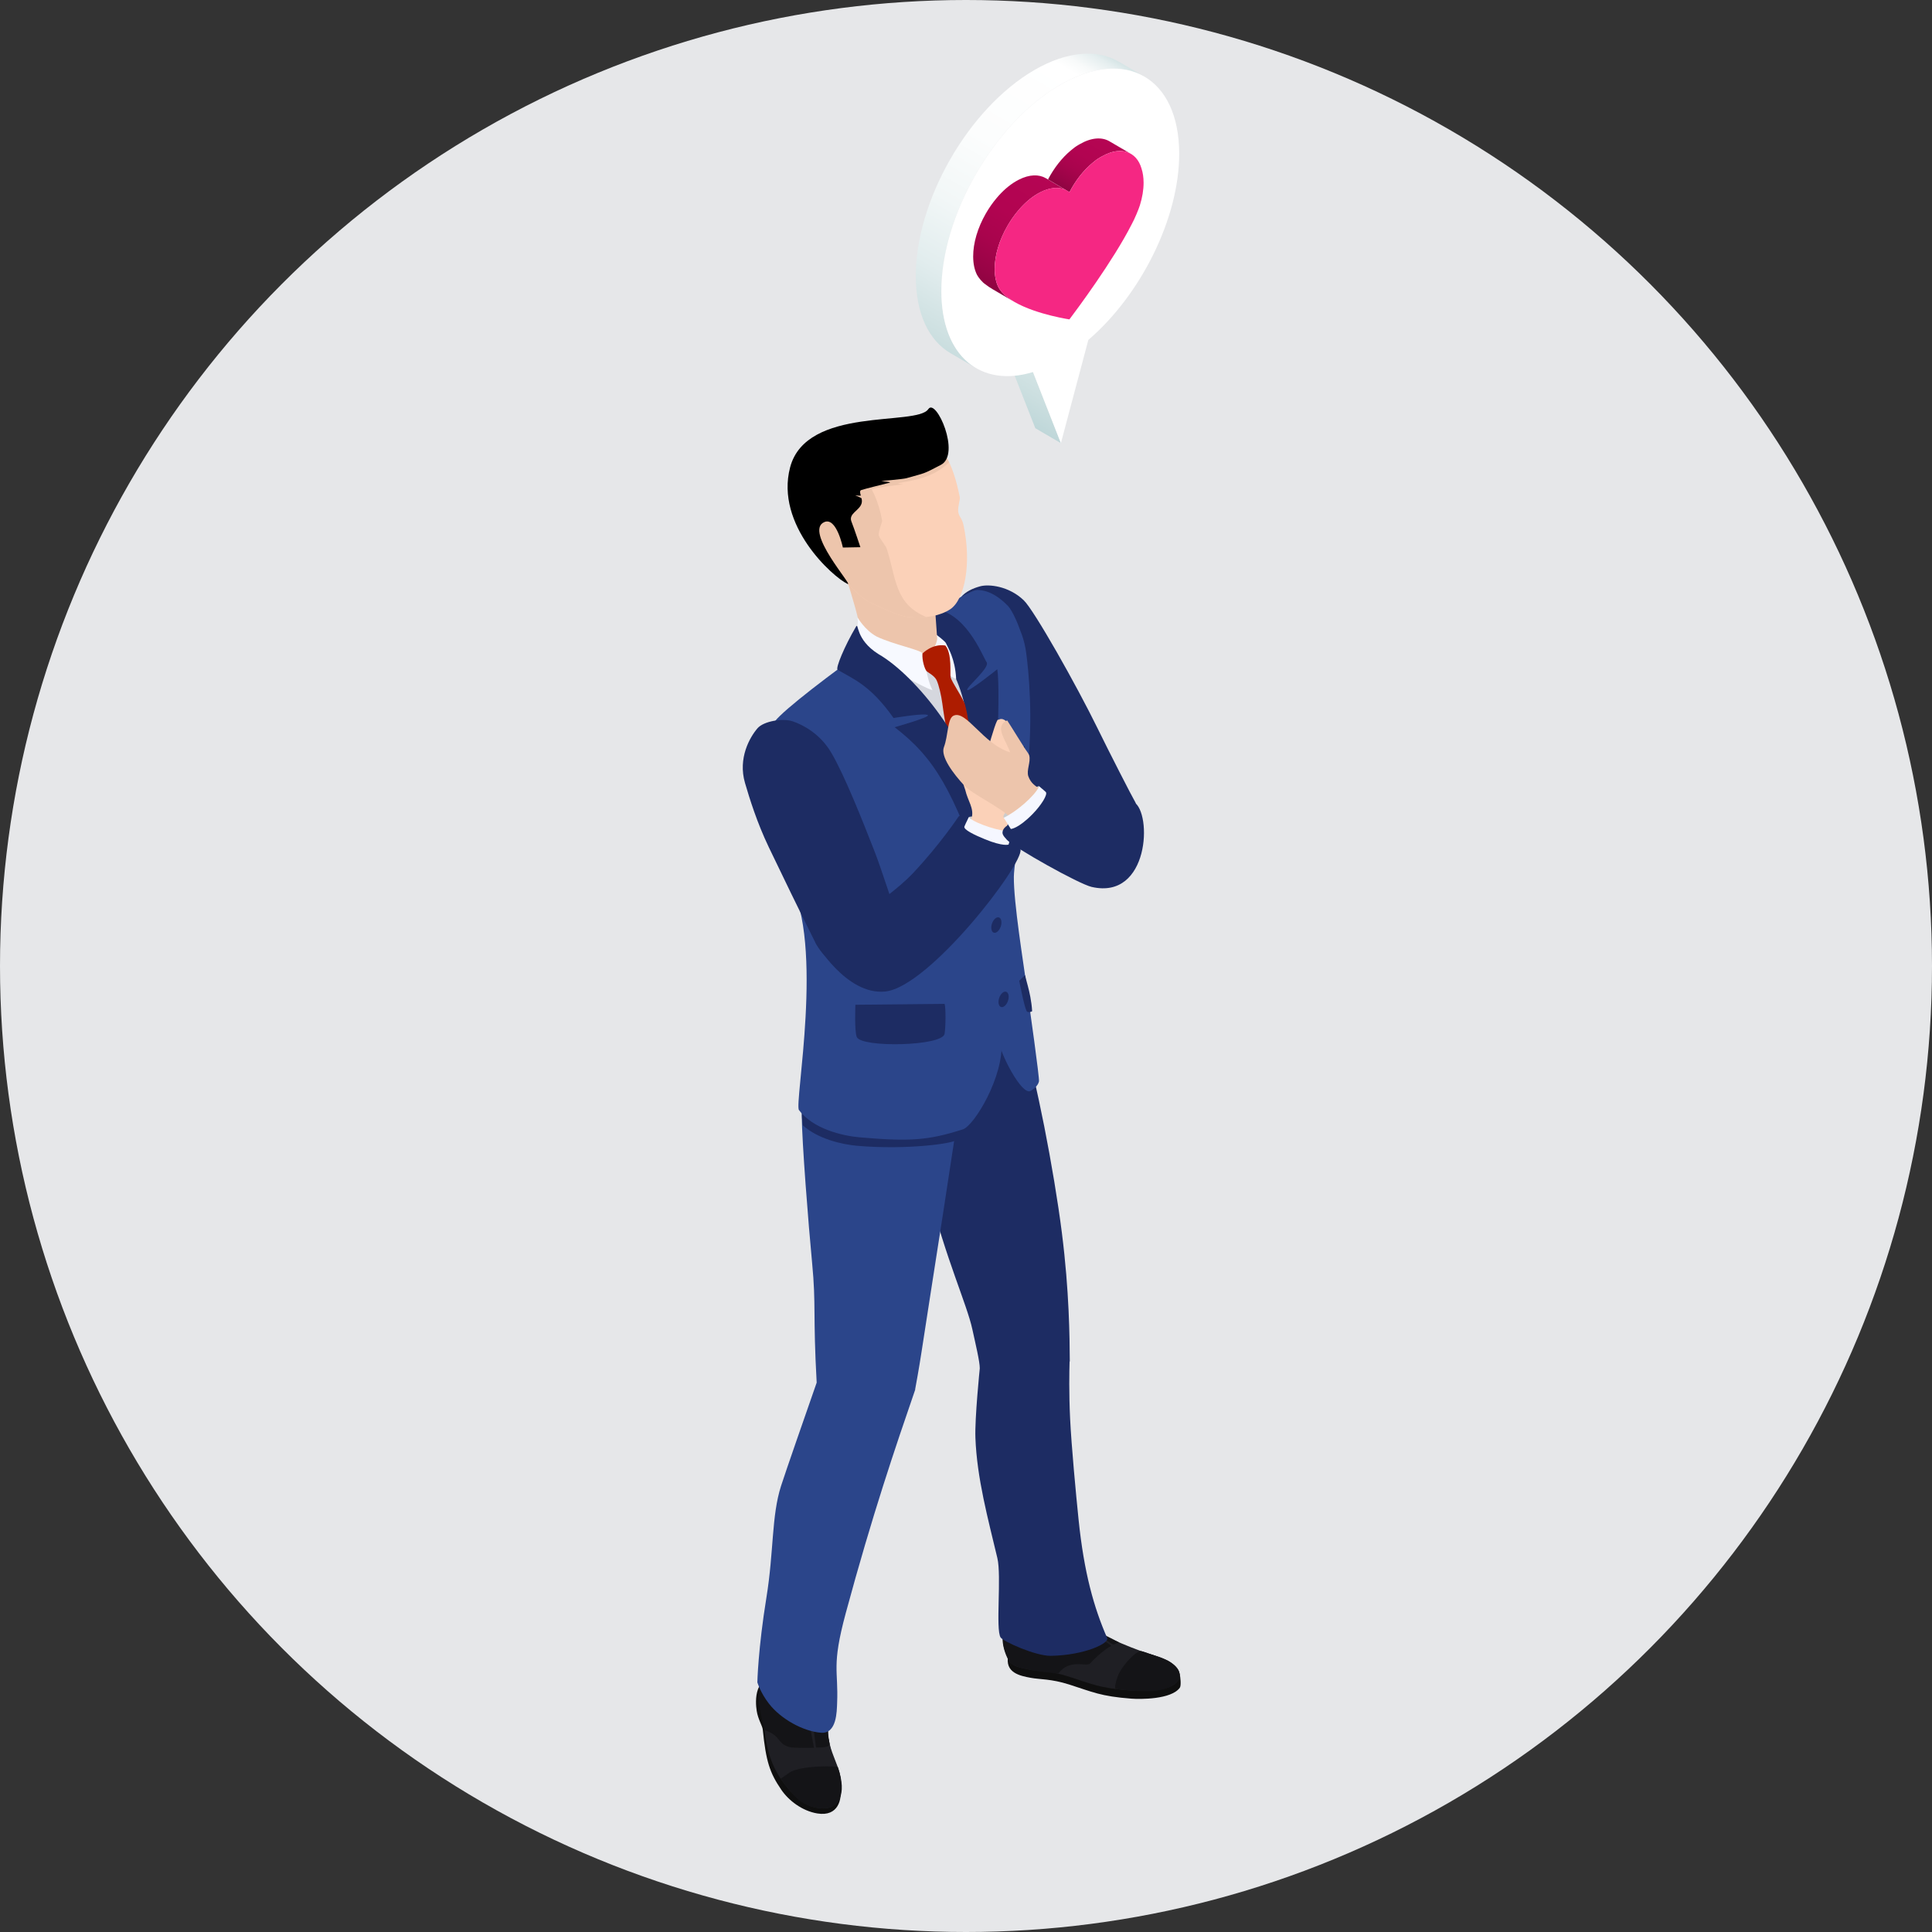 <svg width="180" height="180" viewBox="0 0 180 180" fill="none" xmlns="http://www.w3.org/2000/svg">
<rect x="0" y="0" width="180" height="180" fill="#333333" stroke="none"/>
<circle cx="90" cy="90" r="90" fill="#E6E7E9"/>
<path d="M77.29 162.507C77.514 163.659 77.931 164.558 78.282 166.507C78.478 167.603 78.121 169.283 76.14 168.954C74.727 168.719 73.474 167.744 72.8 166.759C71.708 165.165 71.365 164.097 71.066 161.144C71.031 160.791 70.625 160.192 70.5 159.398C70.358 158.493 70.219 156.037 72.715 156.107C75.479 156.185 76.302 158.957 76.524 159.689C76.734 160.387 76.969 160.831 77.29 162.503V162.507Z" fill="#0F0F0F"/>
<path d="M77.017 161.949C77.244 163.205 77.795 163.961 78.185 165.163C78.38 165.768 78.865 168.462 76.738 168.484C74.936 168.502 73.867 167.187 73.224 166.385C72.096 164.982 71.397 163.338 71.229 160.952C71.205 160.598 70.597 158.701 70.704 157.977C70.765 157.561 70.601 155.561 73.095 155.631C75.861 155.708 76.369 158.092 76.591 158.827C76.801 159.525 76.718 160.299 77.019 161.951L77.017 161.949Z" fill="#1F1F24"/>
<path d="M77.168 160.919C77.103 162.537 77.562 163.271 78.057 164.644C79.064 167.428 76.941 167.476 76.651 167.442C74.961 167.247 72.439 163.872 72.085 162.606C71.635 161.004 71.948 161.138 71.8 159.822C71.76 159.47 70.758 158.075 70.968 157C71.061 156.523 71.17 155.522 72.926 155.446C75.587 155.333 76.487 157.275 76.582 158.017C76.673 158.742 77.269 158.429 77.17 160.919H77.168Z" fill="#1F1F24"/>
<path d="M76.027 162.817C76.72 162.801 77.355 162.815 77.276 162.372C77.229 162.107 76.968 161.227 77.114 159.397C77.126 159.259 76.463 158.69 75.526 158.943L76.027 162.817Z" fill="#141417"/>
<path d="M72.734 165.713C73.52 166.791 74.14 167.607 74.884 168.011C75.981 168.608 76.931 168.481 77.182 168.427C77.933 168.268 79.005 167.38 78.059 164.642C78.014 164.513 74.797 164.469 73.647 165.086L72.734 165.715V165.713Z" fill="#141417"/>
<path d="M75.144 159.146C74.972 159.031 74.423 158.742 73.974 158.999C73.526 159.253 72.992 159.295 72.79 159.032C72.125 158.165 72.02 155.608 71.822 155.685C71.541 155.795 70.918 156.42 70.759 157.247C70.45 158.869 71.302 161.21 71.246 161.2C71.218 161.194 72.038 161.415 72.44 161.94C72.582 162.127 72.824 162.396 72.917 162.473C73.093 162.62 73.465 162.784 73.809 162.811C74.089 162.833 74.869 162.863 75.835 162.833L75.144 159.148V159.146Z" fill="#141417"/>
<path d="M99.617 156.944C101.78 157.633 102.529 158.039 105.387 158.258C106.238 158.323 109.112 158.345 109.92 157.245C110.067 157.046 109.974 156.188 109.91 155.989C109.667 155.227 108.269 155.191 107.699 155.002C105.288 154.206 103.56 154.214 101.137 153.846C100.69 153.778 98.267 153.346 97.225 153.324C96.533 153.309 93.989 154.023 93.949 154.19C93.553 155.878 95.097 156.142 96.024 156.317C96.909 156.483 97.903 156.401 99.617 156.944Z" fill="#0F0F0F"/>
<path d="M107.589 154.241C105.138 153.578 103.448 153.451 101.027 153.085C100.579 153.017 98.159 152.585 97.115 152.564C96.707 152.554 96.09 152.518 95.464 152.743L93.54 151.77C93.54 151.77 93.435 152.876 93.489 153.242C93.574 153.835 93.92 154.522 93.92 154.522C94.023 155.212 95.211 155.425 95.912 155.556C96.797 155.722 97.79 155.638 99.504 156.183C101.67 156.872 102.416 157.28 105.275 157.497C106.126 157.562 109.21 157.712 109.808 156.484C110.303 155.467 108.927 154.603 107.587 154.241H107.589Z" fill="#1F1F24"/>
<path d="M95.915 153.297C97.465 154.064 100.842 154.71 100.842 154.71C100.842 154.71 103.631 156.083 105.607 156.265C108.758 156.551 109.488 155.809 109.488 155.809C109.572 155.656 110.057 155.007 106.969 154.048C105.007 153.439 102.093 152.048 101.968 151.922C101.256 151.21 98.849 152.577 97.53 152.199C95.788 151.698 93.989 151.228 93.538 151.767C93.201 152.171 95.416 153.053 95.913 153.299L95.915 153.297Z" fill="#1F1F24"/>
<path d="M93.512 151.816C93.512 151.816 93.047 153.05 94.039 154.831C94.136 155.004 94.639 155.266 95.292 155.426C96.644 155.756 98.594 155.929 98.594 155.929C99.667 154.472 101.24 155.358 101.585 154.96C102.115 154.351 103.103 153.533 103.503 153.37C103.734 153.276 100.825 151.716 100.631 151.79C100.371 151.887 99.989 151.907 99.712 151.959C99.073 152.076 98.457 152.411 97.834 152.252C96.563 151.927 95.339 151.589 94.472 151.529C93.993 151.495 93.605 151.613 93.512 151.814V151.816Z" fill="#141417"/>
<path d="M102.057 151.914C101.865 151.802 101.669 151.741 101.457 151.723C101.259 151.723 101.097 151.723 101.097 151.723C103.029 152.632 103.535 153.219 103.745 153.205C103.884 153.197 104.143 153.038 104.29 153.038C103.169 152.435 102.138 151.959 102.057 151.912V151.914Z" fill="#141417"/>
<path d="M108.806 154.72C108.614 154.608 106.538 153.85 106.326 153.832C105.77 153.828 104.643 155.131 104.273 155.866C104.02 156.369 103.761 157.376 103.97 157.364C104.048 157.36 106.684 157.724 107.955 157.486C108.99 157.291 109.576 156.879 109.778 156.542C110.344 155.526 108.89 154.769 108.808 154.722L108.806 154.72Z" fill="#141417"/>
<path d="M103.156 152.618C101.915 149.774 100.996 146.531 100.487 141.564C100.244 139.203 99.82 134.69 99.7 132.173C99.585 129.781 99.622 127.751 99.65 126.867C99.664 126.846 99.672 126.824 99.67 126.802C99.652 124.595 99.628 120.332 98.931 114.846C98.189 108.999 96.499 100.341 95.36 96.85C94.751 94.972 94.537 96.496 93.005 97.334C92.106 97.826 86.983 99.732 86.478 100.639C86.334 100.898 84.984 103.155 85.273 105.429C85.613 108.112 86.144 109.371 86.573 111.097C88.092 117.184 90.089 121.548 90.584 123.813C90.893 125.228 91.293 126.881 91.283 127.492C91.283 127.492 90.808 132.139 90.877 133.956C91.017 137.727 92.049 141.492 92.922 145.163C93.322 146.849 92.74 151.81 93.225 152.56C93.462 152.926 96.487 154.294 97.908 154.27C101.063 154.212 103.362 153.096 103.154 152.62L103.156 152.618Z" fill="#1D2C63"/>
<path d="M89.258 103.591C89.098 98.939 82.949 101.289 82.949 101.289C81.261 101.042 79.604 100.98 78.232 101.207C77.409 101.343 74.687 100.692 74.699 103.938C74.709 106.341 75.312 114.001 75.667 117.708C76.041 121.603 75.734 122.464 76.088 128.814C75.136 131.543 73.172 137.176 72.767 138.446C71.872 141.242 72.1 144.547 71.413 148.79C70.623 153.65 70.561 156.74 70.561 156.74C70.561 156.74 70.847 157.709 71.652 158.74C72.761 160.163 74.833 161.309 76.496 161.434C77.967 161.546 77.961 159.436 77.993 158.672C78.123 155.582 77.452 155.279 78.792 150.31C81.275 141.121 83.415 134.854 85.273 129.455L85.261 129.451C85.333 129.069 85.624 127.487 85.863 125.917C86.611 120.986 89.28 104.208 89.26 103.591H89.258Z" fill="#2B458A"/>
<path d="M89.022 57.943C88.703 55.863 89.893 55.015 91.318 54.625C92.11 54.408 93.967 54.58 95.378 55.925C96.352 56.854 100.313 63.877 102.265 67.871C103.328 70.046 105.452 74.197 105.786 74.764C106.287 75.614 101.113 79.809 100.78 79.598C98.367 78.079 96.57 73.879 92.375 66.139C91.17 63.917 89.618 61.813 89.024 57.941L89.022 57.943Z" fill="#1D2C63"/>
<path d="M95.659 69.275C95.942 64.749 95.566 61.325 95.408 60.401C95.311 59.84 95.158 59.353 94.978 58.917C94.733 58.214 94.002 57.215 93.587 56.786C93.03 56.212 92.32 55.422 91.241 55.208C90.558 55.07 84.754 58.175 82.218 59.775C78.045 62.405 71.974 66.988 72.018 67.543C72.018 67.543 71.877 67.739 71.792 67.957C71.238 69.207 70.165 72.355 73.962 81.812C76.879 89.081 74.678 97.59 75.193 98.146C76.206 99.238 79.677 99.312 79.677 99.312C86.704 99.228 93.03 97.381 95.609 94.995C95.861 94.763 95.584 93.949 95.336 92.484C94.97 90.309 93.996 87.814 94.204 81.714C94.25 80.355 95.524 71.45 95.663 69.275H95.659Z" fill="#D5D7DE"/>
<path d="M89.024 99.83C88.749 95.181 82.66 97.685 82.66 97.685C80.965 97.48 79.309 97.46 77.943 97.721C77.123 97.878 74.997 97.293 75.088 100.539C75.114 101.418 74.508 102.887 74.791 104.839C76.199 106.112 78.444 106.628 79.861 106.751C84.604 107.163 88.921 106.501 89.046 106.228C89.299 104.298 89.062 100.447 89.026 99.83H89.024Z" fill="#1D2C63"/>
<path d="M82.51 62.361C81.055 61.828 79.8 61.086 79.8 61.086C75.958 63.868 71.969 66.986 72.015 67.541C72.015 67.541 71.874 67.737 71.789 67.955C71.235 69.205 68.208 72.684 73.557 82.166C76.827 87.963 73.984 102.81 74.436 103.419C75.72 105.158 78.452 105.821 80.083 105.962C84.828 106.374 86.513 106.237 89.7 105.222C90.772 104.882 93.532 100.285 93.306 97.073C92.802 89.921 91.644 81.332 90.974 74.457C90.549 70.079 85.6 64.803 82.514 62.358L82.51 62.361Z" fill="#2B458A"/>
<path d="M95.903 69.713C96.186 65.187 95.701 61.321 95.541 60.398C95.444 59.836 95.254 59.227 95.074 58.792C94.83 58.089 94.32 56.879 93.904 56.449C93.348 55.876 92.316 54.965 91.022 54.965C90.444 54.965 86.54 57.305 83.755 58.911C85.232 58.583 86.524 58.33 88.011 60.334C91.414 64.921 90.717 71.838 90.972 74.461C91.649 81.406 92.459 89.183 93.029 96.896C93.112 98.018 95.21 102.165 96.04 101.63C96.61 101.262 96.748 100.96 96.798 100.757C96.865 100.484 95.931 93.911 95.685 92.142C95.341 89.641 94.432 84.086 94.458 81.672C94.474 80.313 95.769 71.888 95.905 69.713H95.903Z" fill="#2B458A"/>
<path d="M73.85 67.202C74.85 67.544 76.404 68.372 77.435 70.107C78.68 72.203 80.384 76.523 81.491 79.351C82.089 80.883 83.431 85.02 83.855 86.33C84.771 89.163 78.246 90.254 78.246 90.254C78.246 90.254 76.667 89.227 75.956 87.8C74.149 84.169 73.221 82.254 71.633 78.945C70.524 76.632 69.83 74.384 69.41 72.945C68.735 70.637 69.859 68.683 70.574 67.853C71.146 67.186 72.93 66.889 73.848 67.204L73.85 67.202Z" fill="#1D2C63"/>
<path d="M92.801 71.171C93.084 66.645 93.074 63.276 92.914 62.353C92.914 62.353 90.129 64.582 90.113 64.277C90.008 64.029 92.245 62.21 91.924 61.704C91.475 60.998 89.899 56.793 86.7 56.708C86.122 56.692 84.741 57.074 83.753 58.912C89.137 59.694 90.099 65.567 90.525 69.945C91.303 77.929 91.069 75.614 91.693 81.811C92.055 77.688 92.661 73.344 92.797 71.169L92.801 71.171Z" fill="#1D2C63"/>
<path d="M84.037 57.089C82.954 56.496 81.634 56.691 81.634 56.691C81.852 57.955 81.501 58.341 81.725 58.47C83.237 59.359 87.067 61.582 87.067 61.582C88.136 62.38 88.132 62.864 89.083 63.258C88.986 61.347 88.334 60.38 88.127 59.915C87.99 59.61 85.593 57.847 84.039 57.087L84.037 57.089Z" fill="#F5F7FF"/>
<path d="M80.072 60.174C80.072 60.174 83.144 62.556 85.934 61.294C87.216 60.715 87.317 59.529 87.317 59.529L87.108 56.56L78.752 53.539C78.752 53.539 79.791 56.793 79.963 57.772C80.1 58.536 80.07 60.174 80.07 60.174H80.072Z" fill="#EDC5AC"/>
<path d="M88.104 42.479C88.656 43.337 89.107 44.724 89.42 46.308C89.471 46.576 89.228 47.151 89.275 47.659C89.321 48.134 89.622 48.244 89.768 48.92C90.544 52.53 89.875 55.877 88.527 56.765C87.636 57.352 86.249 57.651 84.647 57.489C83.671 57.392 82.292 56.679 81.221 56.202C80.237 55.764 79.376 54.717 78.416 53.895C73.891 50.021 74.948 45.167 78.208 42.803C81.47 40.441 86.304 39.697 88.102 42.479H88.104Z" fill="#FBD1B8"/>
<path d="M77.378 43.508C77.865 43.41 78.262 43.347 78.48 43.299C79.474 43.082 81.543 44.859 82.188 48.515C82.206 48.612 81.81 49.553 81.877 49.872C81.938 50.158 82.522 50.841 82.611 51.108C83.514 53.882 83.322 56.244 86.307 57.49C85.79 57.545 85.234 57.549 84.646 57.49C83.67 57.392 82.291 56.68 81.22 56.202C80.236 55.764 79.375 54.718 78.415 53.896C74.301 50.373 74.8 46.041 77.376 43.506L77.378 43.508Z" fill="#EDC5AC"/>
<path d="M78.207 42.805C81.469 40.443 85.983 41.613 87.853 42.373C88.053 42.455 88.269 42.703 88.425 43.079C87.566 43.903 86.648 44.333 85.525 44.639C84.902 44.811 83.977 44.946 83.732 45.016C83.51 45.081 84.155 45.125 84.155 45.125C84.155 45.125 82.099 45.37 81.796 45.438C80.757 45.67 80.406 45.831 80.335 45.897C79.707 46.478 80.357 46.747 80.175 47.286C79.951 47.947 79.116 48.23 79.409 48.972C79.67 49.626 79.941 50.751 79.941 50.751C79.941 50.751 78.425 51.308 78.373 51.167C78.12 50.486 77.843 48.51 76.625 48.747C75.02 49.057 74.947 45.169 78.207 42.805Z" fill="#EDC5AC"/>
<path d="M86.494 38.113C87.201 37.035 89.558 42.322 87.658 43.311C85.94 44.205 86.336 44.017 84.433 44.557C84.156 44.636 82.1 44.817 82.1 44.817C82.1 44.817 83.123 44.911 82.883 44.973C81.813 45.245 80.888 45.46 80.249 45.655C80.075 45.709 80.132 45.936 80.199 46.165C80.215 46.216 79.677 46.147 79.677 46.147C79.677 46.147 80.261 46.382 80.272 46.437C80.306 46.598 80.318 46.77 80.263 46.931C80.039 47.593 79.035 47.854 79.328 48.596C79.59 49.253 80.16 50.982 80.16 50.982L78.527 51.012C78.527 51.012 77.945 48.166 76.81 48.636C74.845 49.452 79.576 54.68 78.968 54.401C77.594 53.768 72.198 48.919 73.613 43.544C75.126 37.797 85.423 39.743 86.49 38.113H86.494Z" fill="black"/>
<path d="M81.646 59.288C80.563 58.696 79.896 57.527 79.896 57.527C80.113 58.791 79.074 60.057 79.296 60.188C80.808 61.078 85.929 64.055 86.877 64.301C86.487 63.459 86.478 63.282 85.943 60.885C85.87 60.558 83.2 60.051 81.646 59.291V59.288Z" fill="#F7F9FF"/>
<path d="M88.076 60.14C86.848 59.943 85.944 60.887 85.944 60.887C85.888 61.504 86.162 62.391 86.348 62.546C86.516 62.688 87.062 62.966 87.252 63.354C87.47 63.796 87.7 64.821 87.793 65.533C88.22 68.813 89.546 74.59 89.546 74.59C90.219 74.982 90.964 74.944 90.908 73.851C90.794 71.573 90.408 67.551 89.921 65.694C89.76 65.088 88.664 63.533 88.567 63.097C88.493 62.773 88.721 60.914 88.076 60.14Z" fill="#AD1C00"/>
<path d="M81.847 60.942C79.666 59.579 80.014 57.939 79.757 58.377C78.686 60.192 77.819 62.275 78.041 62.405C79.555 63.294 81.083 63.834 83.253 66.896C83.253 66.896 86.23 66.389 86.448 66.633C86.628 66.834 83.35 67.752 83.35 67.752C87.156 70.677 88.793 73.698 91.707 82.026C91.084 75.827 91.707 82.026 90.929 74.042C90.504 69.664 85.46 63.018 81.847 60.942Z" fill="#1D2C63"/>
<path d="M88.005 93.527L79.695 93.611C79.695 93.611 79.594 96.075 79.825 96.618C80.259 97.629 87.815 97.474 88.005 96.317C88.112 95.667 88.127 93.848 88.003 93.527H88.005Z" fill="#1D2C63"/>
<path d="M95.639 94.187C95.706 94.33 95.972 94.332 96.162 94.213C96.108 93.265 95.906 92.404 95.762 91.862C95.686 91.576 95.597 91.255 95.5 90.852L94.96 91.371C94.96 91.371 95.389 93.65 95.639 94.185V94.187Z" fill="#1D2C63"/>
<path d="M95.365 70.407L95.46 69.527C94.771 69.967 94.007 70.395 93.28 70.789V71.645C93.28 71.645 94.951 70.701 95.365 70.407Z" fill="#121B3D"/>
<path d="M93.961 92.708C94.026 93.041 93.872 93.488 93.618 93.711C93.365 93.934 93.108 93.845 93.042 93.512C92.977 93.18 93.131 92.73 93.385 92.509C93.638 92.287 93.895 92.376 93.961 92.708Z" fill="#1D2C63"/>
<path d="M93.288 85.782C93.353 86.115 93.199 86.563 92.945 86.785C92.692 87.008 92.435 86.919 92.37 86.587C92.304 86.254 92.459 85.804 92.712 85.584C92.965 85.361 93.223 85.45 93.288 85.782Z" fill="#1D2C63"/>
<path d="M95.079 79.146C95 78.776 92.033 76.527 91.498 76.366C89.972 75.906 89.414 75.868 89.267 76.135C89.267 76.135 87.605 78.641 85.093 81.317C82.28 84.316 75.957 87.784 75.957 87.784C75.957 87.784 78.829 92.744 82.47 92.377C86.581 91.966 95.37 80.495 95.079 79.146Z" fill="#1D2C63"/>
<path d="M91.806 77.874C93.521 78.573 93.804 78.306 93.804 78.306C94.018 78.044 94.263 77.478 94.263 77.478C94.124 76.915 90.482 75.759 90.249 76.155C90.15 76.657 90.053 76.844 90.078 76.907C90.181 77.168 90.799 77.463 91.808 77.874H91.806Z" fill="#CCCCCC"/>
<path d="M95.651 70.97C95.35 70.184 94.068 66.393 93.028 67.064C92.771 66.598 91.286 73.119 91.082 72.224C91.045 72.098 90.732 70.831 90.726 70.767C90.627 69.826 90.445 69.43 90.081 69.099C89.695 68.751 89.463 69.489 89.505 70.725C89.519 71.141 89.616 72.17 89.663 72.568C89.693 72.817 89.78 73.189 89.932 73.597C90.17 74.639 90.766 75.288 90.53 76.2C90.469 76.438 90.427 76.536 90.413 76.576C90.346 76.753 93.547 78.287 93.648 77.803C93.662 77.738 93.68 77.674 93.697 77.611C93.587 77.141 95.912 71.654 95.649 70.97H95.651Z" fill="#FBD1B8"/>
<path d="M91.763 78.192C93.477 78.891 93.968 78.686 93.968 78.686C94.077 78.333 94.263 77.476 94.263 77.476C93.277 77.484 90.985 76.797 90.249 76.152C90.041 76.57 89.871 76.944 89.849 77.01C89.756 77.289 90.755 77.78 91.763 78.192Z" fill="#F5F7FF"/>
<path d="M101.717 82.636C100.491 82.356 94.494 78.973 93.819 78.254C93.393 77.802 93.353 77.643 93.434 77.389C93.474 77.261 93.579 77.068 93.939 76.851C94.769 76.354 95.96 75.685 96.43 74.903C96.918 74.087 96.744 73.452 97.257 73.277C97.433 73.218 97.536 73.188 97.73 73.247C98.967 73.624 100.343 74.043 101.224 74.187C102.986 74.473 104.259 73.93 105.638 74.722C107.36 75.711 107.095 83.87 101.715 82.634L101.717 82.636Z" fill="#1D2C63"/>
<path d="M95.933 75.554C94.576 76.933 94.308 76.893 94.308 76.893C94.073 76.515 93.518 76.187 93.518 76.187C93.091 75.739 96.608 73.033 96.824 73.26C96.973 73.481 97.076 73.683 97.123 73.737C97.327 73.966 96.731 74.744 95.933 75.554Z" fill="#CCCCCC"/>
<path d="M88.811 66.695C89.981 66.054 91.618 69.366 94.12 70.096C93.793 69.226 93.2 68.387 93.273 67.809C93.346 67.232 93.843 67.125 93.843 67.125L95.51 69.774C95.73 70.068 95.866 70.289 95.89 70.379C96.054 70.981 95.607 71.778 95.813 72.339C96.052 72.989 96.46 73.212 96.852 73.489C97.149 73.698 94.611 76.637 94.144 76.163C93.188 75.202 90.545 73.953 89.85 73.198C88.799 72.062 87.612 70.48 87.942 69.61C88.35 68.538 88.259 66.996 88.811 66.691V66.695Z" fill="#EDC5AC"/>
<path d="M96.206 75.843C94.848 77.222 94.177 77.234 94.177 77.234C93.941 76.856 93.518 76.189 93.518 76.189C94.697 75.622 96.382 74.185 96.823 73.262C97.192 73.576 97.388 73.739 97.435 73.791C97.639 74.02 97.001 75.031 96.204 75.843H96.206Z" fill="#F5F7FF"/>
<path d="M98.842 41.288L96.459 39.896L93.857 33.274L96.24 34.666L98.842 41.288ZM104.249 5.752C102.235 4.575 99.445 4.741 96.365 6.528C90.246 10.079 85.301 18.689 85.321 25.758C85.331 29.27 86.564 31.74 88.553 32.902L90.936 34.294C88.947 33.132 87.714 30.662 87.704 27.15C87.684 20.082 92.629 11.472 98.749 7.92C101.828 6.133 104.618 5.967 106.632 7.144L104.249 5.753V5.752Z" fill="url(#paint0_linear_2599_19030)"/>
<path d="M98.747 7.919C104.867 4.367 109.843 7.218 109.863 14.286C109.881 20.329 106.27 27.497 101.398 31.669L98.842 41.285L96.24 34.663C91.361 36.15 87.721 33.19 87.704 27.148C87.684 20.079 92.629 11.469 98.748 7.918L98.747 7.919Z" fill="white"/>
<path d="M99.637 17.901C100.202 16.826 100.931 15.887 101.761 15.195C101.993 14.993 102.23 14.818 102.469 14.679C102.491 14.667 102.513 14.655 102.534 14.642C102.555 14.63 102.576 14.617 102.596 14.606C103.677 13.978 104.657 13.92 105.365 14.333L103.361 13.162C102.654 12.749 101.674 12.808 100.592 13.435C100.571 13.447 100.55 13.459 100.53 13.472C100.509 13.484 100.488 13.496 100.466 13.508C100.226 13.647 99.99 13.823 99.758 14.024C98.932 14.712 98.206 15.648 97.641 16.717L99.637 17.901Z" fill="url(#paint1_linear_2599_19030)"/>
<path d="M97.641 16.721L97.44 16.604C96.79 16.224 95.911 16.242 94.933 16.735C94.861 16.77 94.788 16.808 94.671 16.877C94.01 17.26 93.388 17.812 92.843 18.465C92.48 18.895 92.145 19.374 91.848 19.891C91.083 21.222 90.665 22.645 90.668 23.898C90.67 24.565 90.79 25.14 91.027 25.609C91.136 25.829 91.513 26.302 91.797 26.482C92.002 26.646 92.23 26.799 92.473 26.941L94.477 28.112C94.233 27.97 94.005 27.817 93.8 27.653C93.516 27.472 93.139 27 93.03 26.779C92.794 26.311 92.673 25.735 92.671 25.069C92.668 23.816 93.087 22.392 93.852 21.062C94.149 20.545 94.484 20.066 94.847 19.636C95.391 18.983 96.013 18.431 96.674 18.047C96.792 17.979 96.864 17.942 96.936 17.906C97.813 17.464 98.612 17.404 99.237 17.672L99.637 17.906L97.641 16.722V16.721Z" fill="url(#paint2_linear_2599_19030)"/>
<path d="M102.598 14.607C104.38 13.573 105.885 14.084 106.353 15.703C106.478 16.085 106.544 16.524 106.546 17.014C106.548 17.68 106.43 18.394 106.198 19.134C106.091 19.48 105.718 20.389 105.44 20.889C103.7 24.318 100.282 28.899 99.634 29.757C98.984 29.653 95.55 29.049 93.802 27.651C93.518 27.47 93.141 26.997 93.032 26.777C92.795 26.308 92.675 25.733 92.673 25.066C92.669 23.813 93.088 22.39 93.853 21.059C94.15 20.542 94.486 20.063 94.848 19.633C95.392 18.981 96.015 18.428 96.676 18.045C96.793 17.977 96.865 17.939 96.938 17.903C98.016 17.361 98.976 17.394 99.639 17.903C100.204 16.829 100.933 15.889 101.763 15.197C101.995 14.995 102.232 14.821 102.471 14.682C102.493 14.67 102.515 14.657 102.536 14.645C102.557 14.633 102.577 14.62 102.597 14.608L102.598 14.607Z" fill="#F52783"/>
<defs>
<linearGradient id="paint0_linear_2599_19030" x1="89.28" y1="35.738" x2="106.07" y2="6.809" gradientUnits="userSpaceOnUse">
<stop stop-color="#BFD7D9"/>
<stop offset="0.08" stop-color="#CCDFE0"/>
<stop offset="0.25" stop-color="#E2EDEE"/>
<stop offset="0.43" stop-color="#F2F7F7"/>
<stop offset="0.63" stop-color="#FCFDFD"/>
<stop offset="0.91" stop-color="white"/>
<stop offset="0.94" stop-color="#F8FAFA"/>
<stop offset="0.98" stop-color="#E5EEEF"/>
<stop offset="1" stop-color="#D6E5E6"/>
</linearGradient>
<linearGradient id="paint1_linear_2599_19030" x1="102.982" y1="12.942" x2="99.986" y2="18.103" gradientUnits="userSpaceOnUse">
<stop stop-color="#B50553"/>
<stop offset="0.39" stop-color="#B20451"/>
<stop offset="0.65" stop-color="#A9044D"/>
<stop offset="0.89" stop-color="#990446"/>
<stop offset="1" stop-color="#8F0441"/>
</linearGradient>
<linearGradient id="paint2_linear_2599_19030" x1="97.418" y1="16.591" x2="91.675" y2="26.487" gradientUnits="userSpaceOnUse">
<stop stop-color="#B50553"/>
<stop offset="0.39" stop-color="#B20451"/>
<stop offset="0.65" stop-color="#A9044D"/>
<stop offset="0.89" stop-color="#990446"/>
<stop offset="1" stop-color="#8F0441"/>
</linearGradient>
</defs>
</svg>
